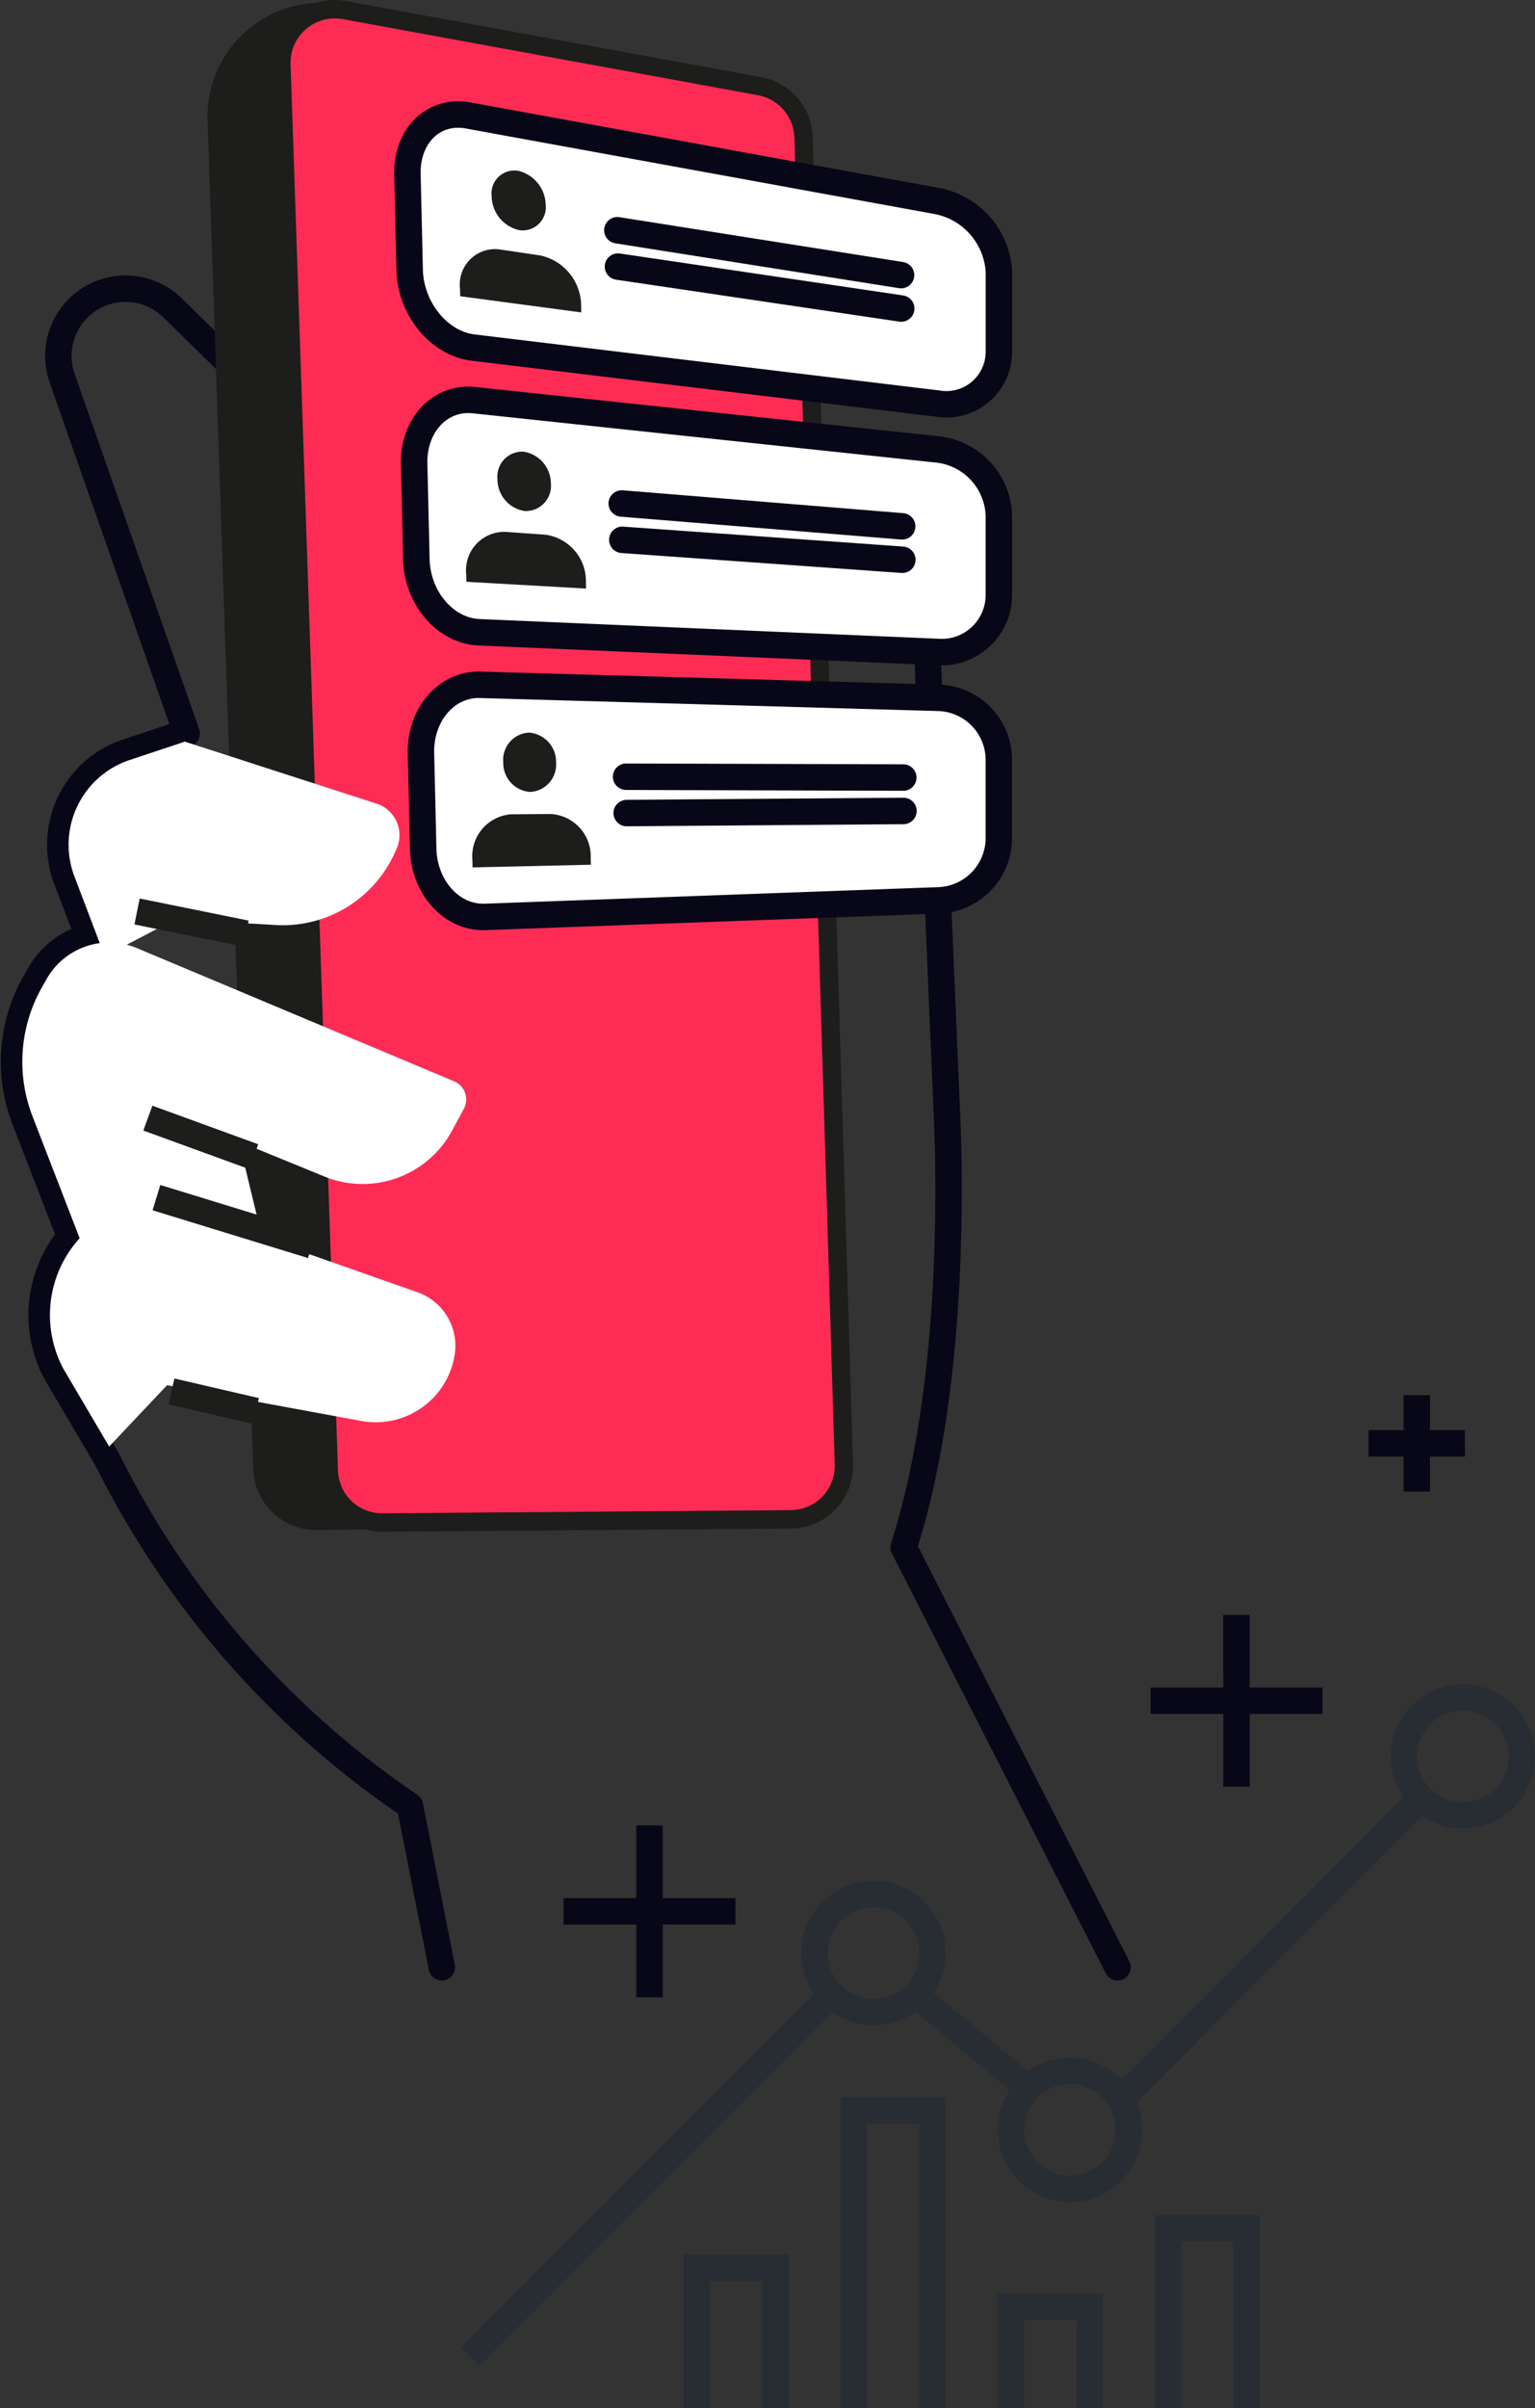 <svg xmlns="http://www.w3.org/2000/svg" width="116.063" height="182" viewBox="0 0 116.063 182">
  <rect x="0" y="0" width="116.063" height="182" fill="#333333" stroke="none"/>
  <g id="グループ_120781" data-name="グループ 120781" transform="translate(1.063)">
    <g id="グループ_118858" data-name="グループ 118858" transform="translate(102.415 105.438)">
      <line id="線_1146" data-name="線 1146" x2="0.001" y2="7.292" transform="translate(3.646 0)" fill="none" stroke="#080717" stroke-width="2"/>
      <line id="線_1147" data-name="線 1147" x1="7.293" y2="0.001" transform="translate(0 3.646)" fill="none" stroke="#080717" stroke-width="2"/>
    </g>
    <g id="グループ_118859" data-name="グループ 118859" transform="translate(85.934 122.042)">
      <line id="線_1148" data-name="線 1148" x2="0.001" y2="12.989" transform="translate(6.494)" fill="none" stroke="#080717" stroke-width="2"/>
      <line id="線_1149" data-name="線 1149" x1="12.99" y2="0.001" transform="translate(0 6.494)" fill="none" stroke="#080717" stroke-width="2"/>
    </g>
    <g id="グループ_118860" data-name="グループ 118860" transform="translate(41.553 137.957)">
      <line id="線_1150" data-name="線 1150" x2="0.001" y2="12.989" transform="translate(6.494 0)" fill="none" stroke="#080717" stroke-width="2"/>
      <line id="線_1151" data-name="線 1151" x1="12.99" y2="0.001" transform="translate(0 6.494)" fill="none" stroke="#080717" stroke-width="2"/>
    </g>
    <g id="グループ_118862" data-name="グループ 118862" transform="translate(0 0)">
      <path id="パス_70862" data-name="パス 70862" d="M4467.1,1166.48l-16.171-31.739c3.946-12.21,3.444-28.661,3.289-32.32l-1.451-34.325a5.8,5.8,0,0,0-9.674-3.989l-5.7,14.356-6.124,20.817-13.869-26.092-4.593,1.373,5.7-11.091-22.856-22.4a5.08,5.08,0,0,0-8.349,5.309l9.415,26.854-.144-.046-4.368,1.455a7.377,7.377,0,0,0-4.563,9.619l1.652,4.349a6.046,6.046,0,0,0-3.707,2.859l-.344.607a12.1,12.1,0,0,0-.761,10.339l3.422,8.841a9.26,9.26,0,0,0-1.062,10.29l3.869,6.564a68.469,68.469,0,0,0,22.649,26l.24.164,2.408,12.208" transform="translate(-4383.666 -1017.801)" fill="none" stroke="#080717" stroke-linecap="round" stroke-linejoin="round" stroke-width="2"/>
      <g id="グループ_118861" data-name="グループ 118861" transform="translate(14.626)">
        <path id="パス_70863" data-name="パス 70863" d="M4406.525,1014.707l3.455,101.949a4.762,4.762,0,0,0,4.8,4.619l30.994-.241a4.761,4.761,0,0,0,4.724-4.885l-3.06-100.673a4.761,4.761,0,0,0-3.9-4.56l-26.866-4.922A8.6,8.6,0,0,0,4406.525,1014.707Z" transform="translate(-4406.521 -1005.643)" fill="#1d1d1b"/>
        <path id="パス_70864" data-name="パス 70864" d="M4414.162,1010.41l3.585,106.279a4.741,4.741,0,0,0,4.775,4.6l30.858-.239a4.741,4.741,0,0,0,4.7-4.864l-3.05-100.288a4.74,4.74,0,0,0-3.885-4.54l-31.393-5.752A4.741,4.741,0,0,0,4414.162,1010.41Z" transform="translate(-4409.271 -1005.525)" fill="#1d1d1b"/>
        <path id="パス_70865" data-name="パス 70865" d="M4423.268,1120.678a3.334,3.334,0,0,1-3.347-3.248l-3.584-106.279a3.313,3.313,0,0,1,.941-2.43,3.357,3.357,0,0,1,2.4-1.021,3.434,3.434,0,0,1,.614.056l31.394,5.751a3.365,3.365,0,0,1,2.744,3.207l3.05,100.288a3.35,3.35,0,0,1-3.322,3.436Z" transform="translate(-4410.055 -1006.308)" fill="#fe2c55"/>
      </g>
      <path id="パス_70866" data-name="パス 70866" d="M4388.909,1159.725a8.627,8.627,0,0,1,2.705-11.128l2.967-2.061,21.116,7.425a4.287,4.287,0,0,1,2.813,4.695,6.039,6.039,0,0,1-7.074,5.029l-14.674-2.7-4.38,4.638Z" transform="translate(-4385.191 -1056.298)" fill="#fff"/>
      <path id="パス_70867" data-name="パス 70867" d="M4389.858,1141.453l-4.437-11.462a11.429,11.429,0,0,1,.72-9.8l.345-.607a5.427,5.427,0,0,1,6.823-2.327l23.983,10.065a1.487,1.487,0,0,1,.734,2.08l-.892,1.649a7.678,7.678,0,0,1-6.763,4.032h0a7.635,7.635,0,0,1-2.906-.573l-6.447-2.637,2.323,9.582Z" transform="translate(-4384.018 -1045.602)" fill="#fff"/>
      <path id="パス_70868" data-name="パス 70868" d="M4390.546,1103.3a6.748,6.748,0,0,1,4.174-8.8l4.172-1.39,14.49,4.681a2.513,2.513,0,0,1,1.514,3.437l-.159.349a9.282,9.282,0,0,1-8.42,5.41c-.181,0-.364-.005-.546-.016l-7.574-.445-5.358,2.806Z" transform="translate(-4385.982 -1037.061)" fill="#fff"/>
      <line id="線_1152" data-name="線 1152" x1="6.386" y1="1.481" transform="translate(11.9 105.156)" fill="none" stroke="#1d1d1b" stroke-miterlimit="10" stroke-width="2"/>
      <line id="線_1153" data-name="線 1153" x2="11.754" y2="3.61" transform="translate(10.765 90.512)" fill="none" stroke="#1d1d1b" stroke-miterlimit="10" stroke-width="2"/>
      <line id="線_1154" data-name="線 1154" x2="8.003" y2="2.916" transform="translate(10.117 84.503)" fill="none" stroke="#1d1d1b" stroke-miterlimit="10" stroke-width="2"/>
      <line id="線_1155" data-name="線 1155" x2="8.237" y2="1.666" transform="translate(9.3 68.888)" fill="none" stroke="#1d1d1b" stroke-miterlimit="10" stroke-width="2"/>
    </g>
    <g id="グループ_118869" data-name="グループ 118869" transform="translate(29.742 8.656)">
      <g id="グループ_118864" data-name="グループ 118864">
        <path id="パス_70869" data-name="パス 70869" d="M4470.461,1040.891l-35.093-4.227c-2.579-.31-4.725-2.942-4.792-5.876l-.168-7.211c-.069-2.935,1.985-4.93,4.587-4.455l35.423,6.46a5.77,5.77,0,0,1,4.711,5.331v6.068A3.972,3.972,0,0,1,4470.461,1040.891Z" transform="translate(-4430.406 -1019.052)" fill="#fff" stroke="#080717" stroke-linecap="round" stroke-linejoin="round" stroke-width="2"/>
        <line id="線_1156" data-name="線 1156" x1="21.45" y1="3.391" transform="translate(15.874 8.745)" fill="none" stroke="#080717" stroke-linecap="round" stroke-linejoin="round" stroke-width="2"/>
        <line id="線_1157" data-name="線 1157" x1="21.418" y1="3.17" transform="translate(15.919 11.492)" fill="none" stroke="#080717" stroke-linecap="round" stroke-linejoin="round" stroke-width="2"/>
        <g id="グループ_118863" data-name="グループ 118863" transform="translate(3.977 4.226)">
          <path id="パス_70870" data-name="パス 70870" d="M4445.787,1039.725s-.006-.363-.009-.551a3.909,3.909,0,0,0-3.115-3.759l-3.058-.452a2.668,2.668,0,0,0-2.984,2.968l.012.57Z" transform="translate(-4436.62 -1028.996)" fill="#1d1d1b"/>
          <path id="パス_70871" data-name="パス 70871" d="M4444.446,1028.256a1.749,1.749,0,0,1-2,1.912,2.673,2.673,0,0,1-2.087-2.573,1.73,1.73,0,0,1,2-1.912A2.7,2.7,0,0,1,4444.446,1028.256Z" transform="translate(-4437.967 -1025.656)" fill="#1d1d1b"/>
        </g>
      </g>
      <g id="グループ_118866" data-name="グループ 118866" transform="translate(0.511 21.561)">
        <path id="パス_70872" data-name="パス 70872" d="M4470.8,1071.8l-34.689-1.489c-2.548-.109-4.67-2.577-4.739-5.512l-.168-7.211c-.068-2.935,1.961-5.093,4.534-4.819l35.019,3.722a5.206,5.206,0,0,1,4.657,4.967v6.069A4.318,4.318,0,0,1,4470.8,1071.8Z" transform="translate(-4431.205 -1052.744)" fill="#fff" stroke="#080717" stroke-linecap="round" stroke-linejoin="round" stroke-width="2"/>
        <line id="線_1158" data-name="線 1158" x1="21.205" y1="1.727" transform="translate(15.694 7.835)" fill="none" stroke="#080717" stroke-linecap="round" stroke-linejoin="round" stroke-width="2"/>
        <line id="線_1159" data-name="線 1159" x1="21.172" y1="1.506" transform="translate(15.738 10.581)" fill="none" stroke="#080717" stroke-linecap="round" stroke-linejoin="round" stroke-width="2"/>
        <g id="グループ_118865" data-name="グループ 118865" transform="translate(3.934 3.912)">
          <path id="パス_70873" data-name="パス 70873" d="M4446.414,1072.62l-.01-.551a3.536,3.536,0,0,0-3.08-3.522l-3.022-.215a2.9,2.9,0,0,0-2.949,3.205l.013.57Z" transform="translate(-4437.351 -1062.266)" fill="#1d1d1b"/>
          <path id="パス_70874" data-name="パス 70874" d="M4445.085,1061.279a1.9,1.9,0,0,1-1.976,2.069,2.419,2.419,0,0,1-2.063-2.414,1.879,1.879,0,0,1,1.976-2.07A2.443,2.443,0,0,1,4445.085,1061.279Z" transform="translate(-4438.681 -1058.856)" fill="#1d1d1b"/>
        </g>
      </g>
      <g id="グループ_118868" data-name="グループ 118868" transform="translate(1.022 43.097)">
        <path id="パス_70875" data-name="パス 70875" d="M4471.144,1102.69l-34.286,1.25c-2.519.091-4.615-2.213-4.684-5.148l-.169-7.211c-.068-2.935,1.938-5.256,4.48-5.183l34.615.983a4.7,4.7,0,0,1,4.6,4.6v6.068A4.721,4.721,0,0,1,4471.144,1102.69Z" transform="translate(-4432.003 -1086.396)" fill="#fff" stroke="#080717" stroke-linecap="round" stroke-linejoin="round" stroke-width="2"/>
        <line id="線_1160" data-name="線 1160" x1="20.959" y1="0.062" transform="translate(15.513 6.949)" fill="none" stroke="#080717" stroke-linecap="round" stroke-linejoin="round" stroke-width="2"/>
        <line id="線_1161" data-name="線 1161" x1="20.927" y2="0.159" transform="translate(15.557 9.536)" fill="none" stroke="#080717" stroke-linecap="round" stroke-linejoin="round" stroke-width="2"/>
        <g id="グループ_118867" data-name="グループ 118867" transform="translate(3.891 3.611)">
          <path id="パス_70876" data-name="パス 70876" d="M4447.04,1105.491s-.007-.363-.01-.551a3.2,3.2,0,0,0-3.045-3.283l-2.988.023a3.172,3.172,0,0,0-2.913,3.442l.012.57Z" transform="translate(-4438.083 -1095.502)" fill="#1d1d1b"/>
          <path id="パス_70877" data-name="パス 70877" d="M4445.724,1094.3a2.077,2.077,0,0,1-1.953,2.228,2.19,2.19,0,0,1-2.041-2.256,2.052,2.052,0,0,1,1.953-2.228A2.211,2.211,0,0,1,4445.724,1094.3Z" transform="translate(-4439.396 -1092.039)" fill="#1d1d1b"/>
        </g>
      </g>
    </g>
    <g id="グループ_118871" data-name="グループ 118871" transform="translate(34.48 128.292)">
      <path id="パス_70878" data-name="パス 70878" d="M4627.594,1027.834a4.456,4.456,0,1,0,4.457-4.456A4.444,4.444,0,0,0,4627.594,1027.834Z" transform="translate(-4556.987 -1023.378)" fill="none" stroke="#282d33" stroke-width="2"/>
      <path id="パス_70879" data-name="パス 70879" d="M4581.171,1071.936a4.456,4.456,0,1,0,4.455-4.456A4.441,4.441,0,0,0,4581.171,1071.936Z" transform="translate(-4540.271 -1039.257)" fill="none" stroke="#282d33" stroke-width="2"/>
      <path id="パス_70880" data-name="パス 70880" d="M4557.959,1051.046a4.456,4.456,0,1,0,4.456-4.457A4.441,4.441,0,0,0,4557.959,1051.046Z" transform="translate(-4531.914 -1031.735)" fill="none" stroke="#282d33" stroke-width="2"/>
      <line id="線_1162" data-name="線 1162" x1="8.912" y1="7.427" transform="translate(33.472 22.281)" fill="none" stroke="#282d33" stroke-width="2"/>
      <line id="線_1163" data-name="線 1163" y1="22.409" x2="22.346" transform="translate(49.748 7.427)" fill="none" stroke="#282d33" stroke-width="2"/>
      <line id="線_1164" data-name="線 1164" y1="27.531" x2="27.531" transform="translate(0 22.281)" fill="none" stroke="#282d33" stroke-width="2"/>
      <g id="グループ_118870" data-name="グループ 118870" transform="translate(17.133 31.193)">
        <path id="パス_70881" data-name="パス 70881" d="M4544.032,1101.323v-10.632h5.941v10.632" transform="translate(-4544.032 -1078.808)" fill="none" stroke="#282d33" stroke-width="2"/>
        <path id="パス_70882" data-name="パス 70882" d="M4562.6,1094.637v-22.515h5.942v22.515" transform="translate(-4550.718 -1072.122)" fill="none" stroke="#282d33" stroke-width="2"/>
        <path id="パス_70883" data-name="パス 70883" d="M4581.171,1102.995v-7.661h5.941v7.661" transform="translate(-4557.404 -1080.479)" fill="none" stroke="#282d33" stroke-width="2"/>
        <path id="パス_70884" data-name="パス 70884" d="M4599.74,1099.652v-13.6h5.941v13.6" transform="translate(-4564.09 -1077.136)" fill="none" stroke="#282d33" stroke-width="2"/>
      </g>
    </g>
  </g>
</svg>
